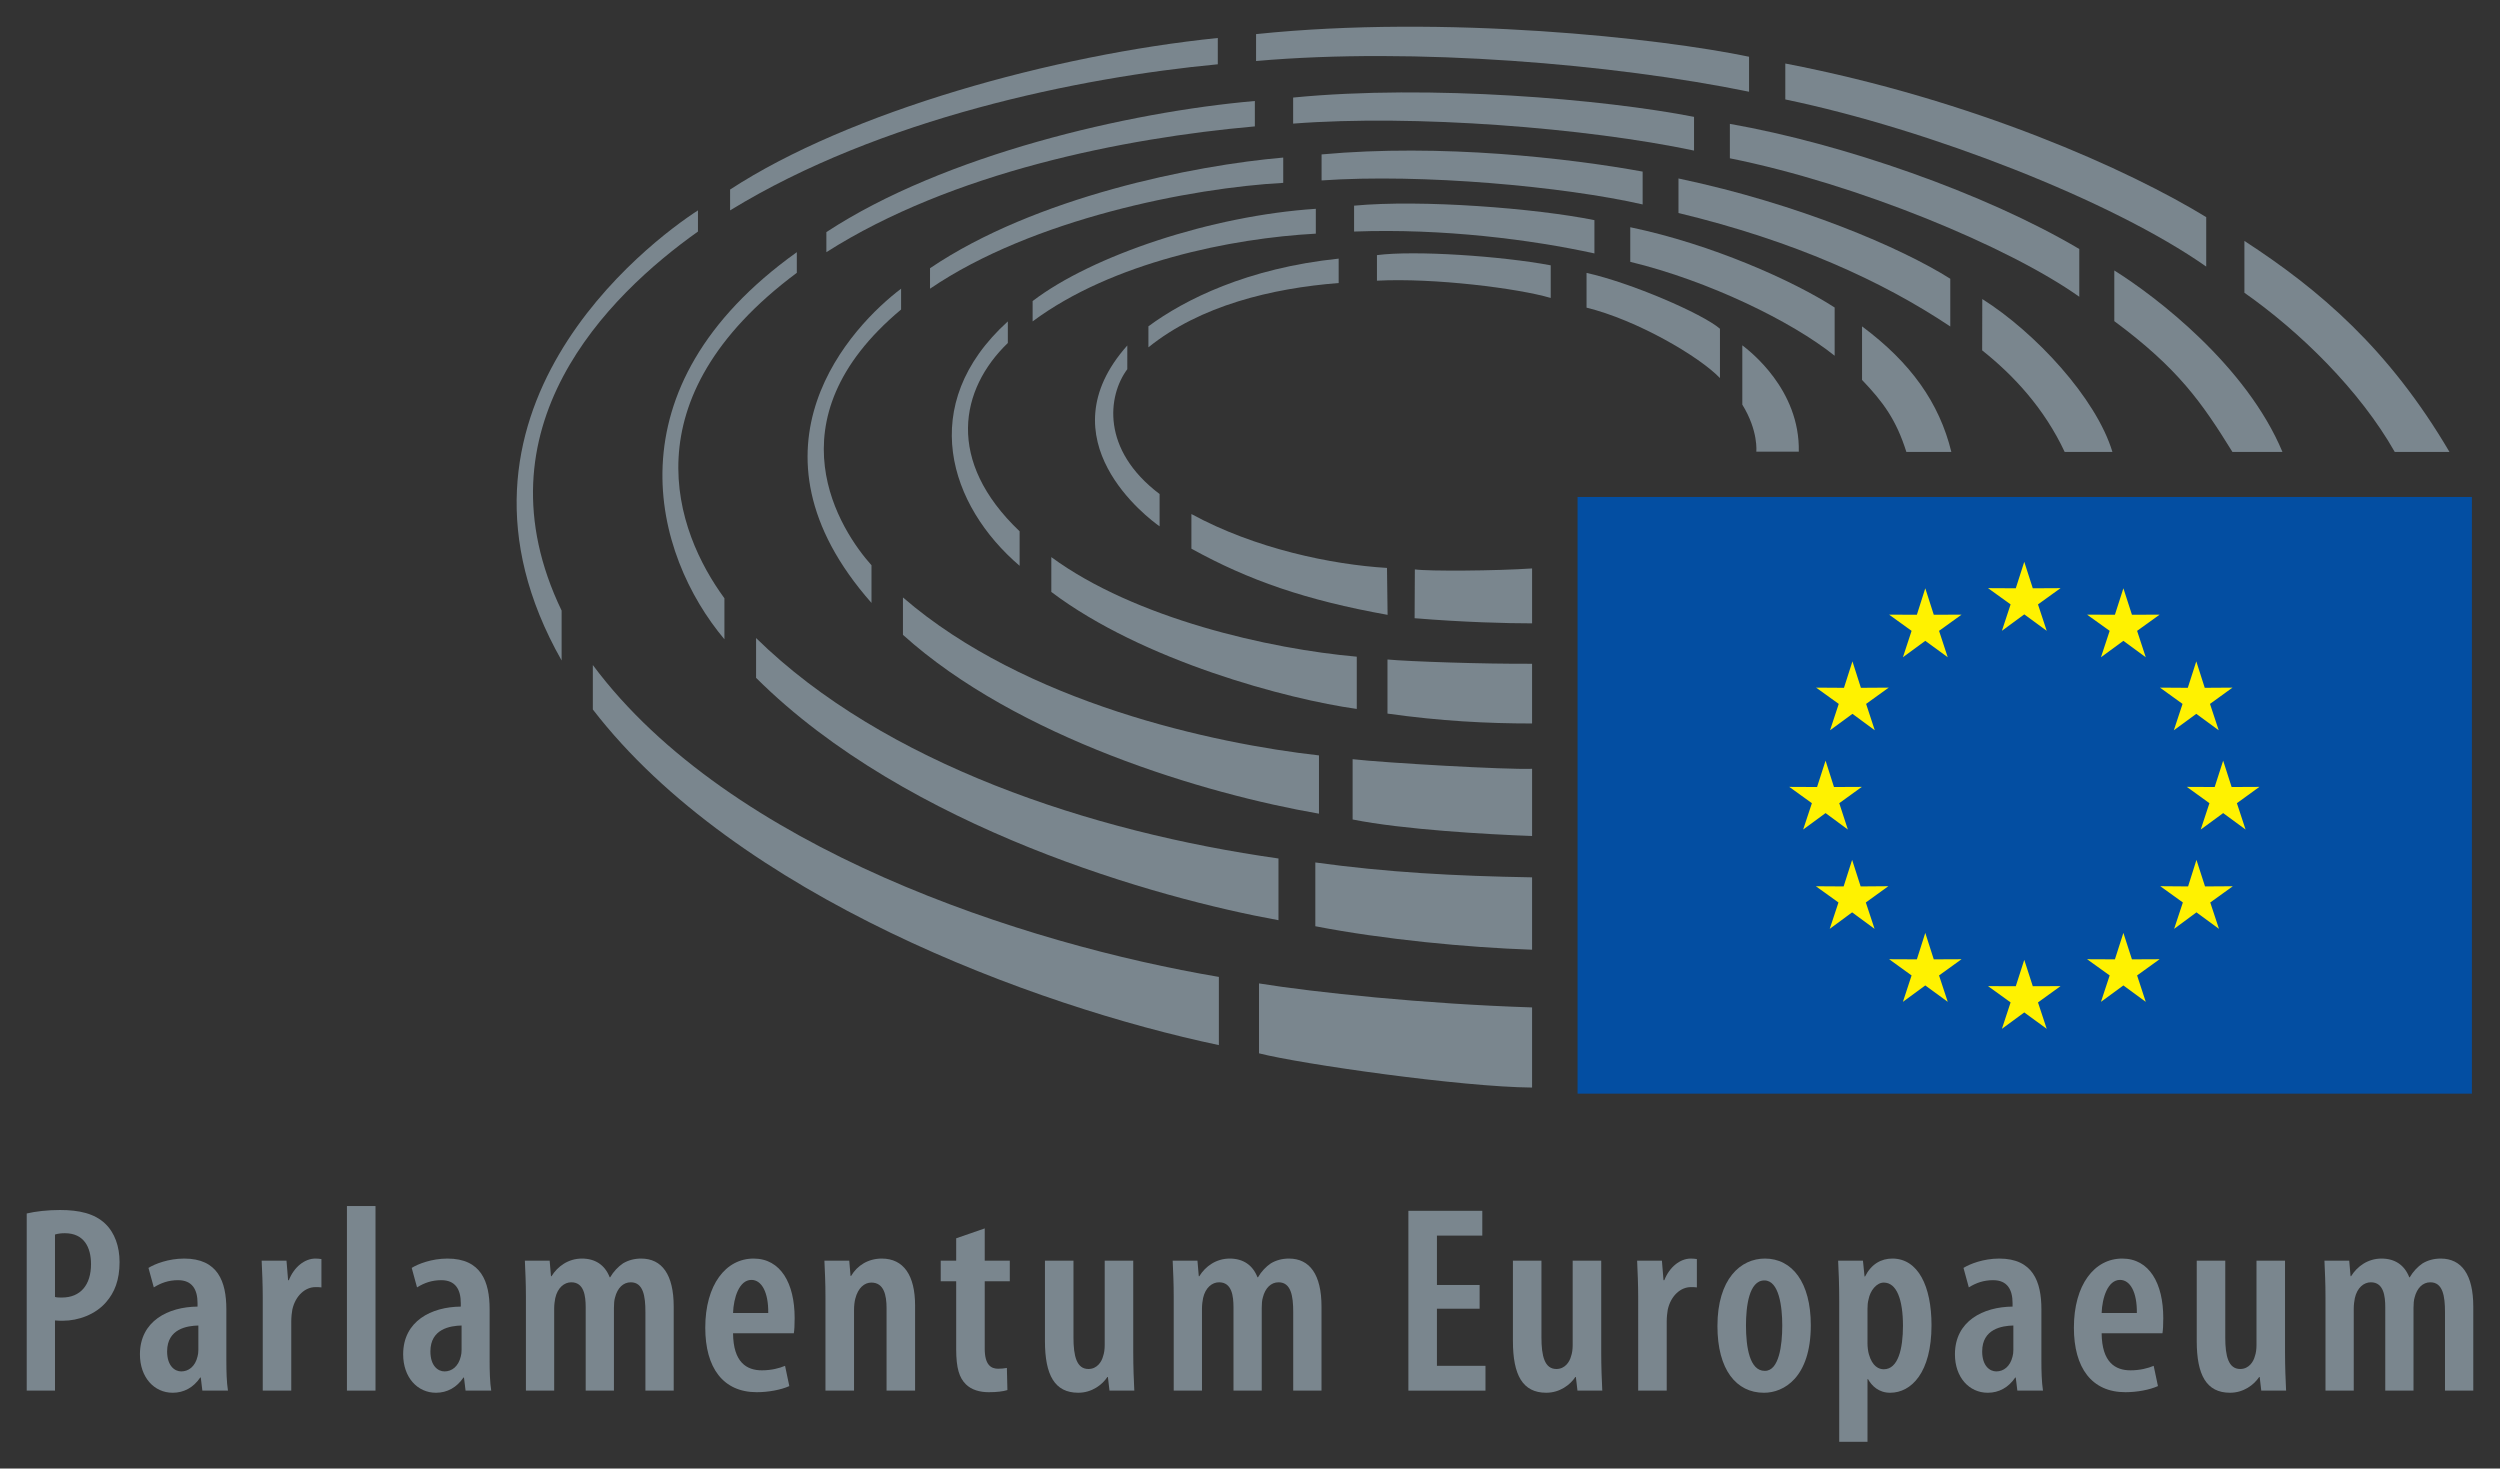 <?xml version="1.0" encoding="UTF-8" standalone="no"?>
<!-- Created with Inkscape (http://www.inkscape.org/) -->
<svg xmlns:dc="http://purl.org/dc/elements/1.1/" xmlns:cc="http://creativecommons.org/ns#" xmlns:rdf="http://www.w3.org/1999/02/22-rdf-syntax-ns#" xmlns:svg="http://www.w3.org/2000/svg" xmlns="http://www.w3.org/2000/svg" xmlns:sodipodi="http://sodipodi.sourceforge.net/DTD/sodipodi-0.dtd" xmlns:inkscape="http://www.inkscape.org/namespaces/inkscape" id="svg2985" version="1.1" inkscape:version="0.48.2 r9819" width="374.333" height="219.889" xml:space="preserve" sodipodi:docname="Logo.pdf"><rect width="100%" height="100%" fill="#333333" stroke="none"/><defs id="defs2989"/><sodipodi:namedview pagecolor="#ffffff" bordercolor="#666666" borderopacity="1" objecttolerance="10" gridtolerance="10" guidetolerance="10" inkscape:pageopacity="0" inkscape:pageshadow="2" inkscape:window-width="1920" inkscape:window-height="1138" id="namedview2987" showgrid="false" fit-margin-bottom="4" fit-margin-top="4" fit-margin-left="4" fit-margin-right="4" inkscape:zoom="2.1649824" inkscape:cx="106.81734" inkscape:cy="88.923486" inkscape:window-x="-8" inkscape:window-y="-8" inkscape:window-maximized="1" inkscape:current-layer="g2993"/><g id="g2993" inkscape:groupmode="layer" inkscape:label="Logo" transform="matrix(1.25,0,0,-1.25,-419.364,503.013)"><g id="g3790" transform="translate(130.07,43.973)"><g transform="translate(0,-43.973)" id="g3700"><g transform="translate(382.659,245.645)" id="g3702"><path inkscape:connector-curvature="0" id="path3704" style="fill:#7a868e;fill-opacity:1;fill-rule:nonzero;stroke:none" d="m 0,0 -5.114,0 0,-6.842 5.817,0 0,-2.972 -9.235,0 0,21.541 8.853,0 0,-2.969 -5.435,0 0,-5.916 L 0,2.842 0,0 z"/></g><g transform="translate(397.226,240.371)" id="g3706"><path inkscape:connector-curvature="0" id="path3708" style="fill:#7a868e;fill-opacity:1;fill-rule:nonzero;stroke:none" d="m 0,0 c 0,-1.69 0.065,-3.226 0.127,-4.539 l -2.972,0 -0.191,1.631 -0.064,0 c -0.606,-0.925 -1.855,-1.885 -3.485,-1.885 -2.842,0 -3.992,2.14 -3.992,6.199 l 0,9.621 3.417,0 0,-9.206 c 0,-2.236 0.384,-3.769 1.792,-3.769 1.055,0 1.596,0.895 1.755,1.533 0.129,0.351 0.194,0.828 0.194,1.34 l 0,10.102 3.419,0 L 0,0 z"/></g><g transform="translate(401.654,247.016)" id="g3710"><path inkscape:connector-curvature="0" id="path3712" style="fill:#7a868e;fill-opacity:1;fill-rule:nonzero;stroke:none" d="m 0,0 c 0,1.438 -0.064,3.068 -0.127,4.383 l 2.969,0 0.191,-2.337 0.098,0 c 0.605,1.563 1.886,2.589 3.166,2.589 0.319,0 0.508,-0.029 0.733,-0.061 l 0,-3.393 C 6.805,1.214 6.584,1.214 6.297,1.214 5.114,1.214 3.93,0.226 3.545,-1.467 3.482,-1.821 3.417,-2.363 3.417,-2.939 l 0,-8.245 -3.417,0 L 0,0 z"/></g><g transform="translate(416.834,238.2)" id="g3714"><path inkscape:connector-curvature="0" id="path3716" style="fill:#7a868e;fill-opacity:1;fill-rule:nonzero;stroke:none" d="m 0,0 c 1.694,0 2.078,3.067 2.078,5.432 0,2.266 -0.384,5.4 -2.141,5.4 -1.852,0 -2.205,-3.134 -2.205,-5.4 C -2.268,2.81 -1.821,0 -0.029,0 L 0,0 z m -0.126,-2.622 c -3.293,0 -5.561,2.749 -5.561,7.988 0,5.658 2.78,8.086 5.687,8.086 3.26,0 5.497,-2.844 5.497,-7.987 0,-6.295 -3.259,-8.087 -5.592,-8.087 l -0.031,0 z"/></g><g transform="translate(429.121,241.521)" id="g3718"><path inkscape:connector-curvature="0" id="path3720" style="fill:#7a868e;fill-opacity:1;fill-rule:nonzero;stroke:none" d="m 0,0 c 0,-0.478 0.064,-0.958 0.16,-1.309 0.416,-1.501 1.215,-1.822 1.791,-1.822 1.723,0 2.299,2.461 2.299,5.209 0,3.097 -0.734,5.175 -2.299,5.175 C 1.086,7.253 0.321,6.292 0.127,5.238 0.031,4.892 0,4.507 0,4.092 L 0,0 z m -3.387,4.986 c 0,2.111 -0.063,3.578 -0.129,4.891 l 2.972,0 0.191,-1.889 0.064,0 c 0.738,1.474 1.918,2.142 3.262,2.142 3.098,0 4.696,-3.323 4.696,-7.985 0,-5.691 -2.427,-8.089 -4.952,-8.089 -1.376,0 -2.205,0.828 -2.653,1.629 l -0.064,0 0,-7.507 -3.387,0 0,16.808 z"/></g><g transform="translate(461.388,245.134)" id="g3722"><path inkscape:connector-curvature="0" id="path3724" style="fill:#7a868e;fill-opacity:1;fill-rule:nonzero;stroke:none" d="M 0,0 C 0.031,2.489 -0.799,3.962 -2.014,3.962 -3.482,3.962 -4.153,1.817 -4.219,0 L 0,0 z m -4.219,-2.432 c 0.032,-3.482 1.632,-4.438 3.453,-4.438 1.148,0 2.109,0.253 2.78,0.539 L 2.527,-8.759 C 1.535,-9.206 0.031,-9.49 -1.375,-9.49 c -4.026,0 -6.167,2.906 -6.167,7.73 0,5.145 2.46,8.277 5.785,8.277 3.259,0 4.921,-2.974 4.921,-7.122 0,-0.897 -0.033,-1.412 -0.097,-1.827 l -7.286,0 z"/></g><g transform="translate(212.008,247.049)" id="g3734"><path inkscape:connector-curvature="0" id="path3736" style="fill:#7a868e;fill-opacity:1;fill-rule:nonzero;stroke:none" d="m 0,0 c 0.256,-0.067 0.478,-0.067 0.83,-0.067 2.242,0 3.486,1.536 3.486,4.001 0,2.007 -0.831,3.705 -3.137,3.705 C 0.703,7.639 0.286,7.578 0,7.479 L 0,0 z m -3.387,10.003 c 1.087,0.254 2.492,0.416 3.993,0.416 2.272,0 4.128,-0.416 5.403,-1.632 1.148,-1.086 1.726,-2.749 1.726,-4.601 0,-2.172 -0.605,-3.645 -1.6,-4.791 -1.279,-1.502 -3.354,-2.24 -5.177,-2.24 -0.352,0 -0.642,0 -0.958,0.035 l 0,-8.408 -3.387,0 0,21.221 z"/></g><g transform="translate(229.183,243.632)" id="g3738"><path inkscape:connector-curvature="0" id="path3740" style="fill:#7a868e;fill-opacity:1;fill-rule:nonzero;stroke:none" d="m 0,0 c -1.347,-0.033 -3.743,-0.388 -3.743,-3.102 0,-1.758 0.929,-2.397 1.695,-2.397 0.862,0 1.664,0.577 1.95,1.79 C -0.033,-3.484 0,-3.194 0,-2.912 L 0,0 z m 3.353,-4.252 c 0,-1.213 0.03,-2.526 0.192,-3.548 l -3.067,0 -0.188,1.57 -0.067,0 c -0.796,-1.188 -1.951,-1.825 -3.294,-1.825 -2.238,0 -3.928,1.855 -3.928,4.603 0,3.993 3.39,5.687 6.901,5.718 l 0,0.414 c 0,1.632 -0.639,2.751 -2.334,2.751 -1.117,0 -2.04,-0.321 -2.905,-0.866 l -0.64,2.337 c 0.766,0.478 2.396,1.117 4.281,1.117 4.027,0 5.049,-2.75 5.049,-6.068 l 0,-6.203 z"/></g><g transform="translate(236.895,247.016)" id="g3742"><path inkscape:connector-curvature="0" id="path3744" style="fill:#7a868e;fill-opacity:1;fill-rule:nonzero;stroke:none" d="m 0,0 c 0,1.438 -0.067,3.068 -0.131,4.383 l 2.975,0 0.192,-2.337 0.093,0 c 0.607,1.563 1.887,2.589 3.172,2.589 0.313,0 0.506,-0.029 0.728,-0.061 l 0,-3.393 C 6.807,1.214 6.587,1.214 6.301,1.214 5.11,1.214 3.93,0.226 3.545,-1.467 3.482,-1.821 3.415,-2.363 3.415,-2.939 l 0,-8.245 -3.415,0 L 0,0 z"/></g><path inkscape:connector-curvature="0" id="path3746" style="fill:#7a868e;fill-opacity:1;fill-rule:nonzero;stroke:none" d="m 246.98,257.944 3.421,0 0,-22.111 -3.421,0 0,22.111 z"/><g transform="translate(260.713,243.632)" id="g3750"><path inkscape:connector-curvature="0" id="path3752" style="fill:#7a868e;fill-opacity:1;fill-rule:nonzero;stroke:none" d="m 0,0 c -1.339,-0.033 -3.736,-0.388 -3.736,-3.102 0,-1.758 0.926,-2.397 1.691,-2.397 0.863,0 1.661,0.577 1.949,1.79 C -0.029,-3.484 0,-3.194 0,-2.912 L 0,0 z m 3.358,-4.252 c 0,-1.213 0.033,-2.526 0.192,-3.548 l -3.072,0 -0.192,1.57 -0.06,0 c -0.802,-1.188 -1.95,-1.825 -3.291,-1.825 -2.238,0 -3.934,1.855 -3.934,4.603 0,3.993 3.387,5.687 6.903,5.718 l 0,0.414 c 0,1.632 -0.639,2.751 -2.331,2.751 -1.118,0 -2.046,-0.321 -2.91,-0.866 l -0.638,2.337 c 0.769,0.478 2.398,1.117 4.279,1.117 4.032,0 5.054,-2.75 5.054,-6.068 l 0,-6.203 z"/></g><g transform="translate(268.419,247.016)" id="g3754"><path inkscape:connector-curvature="0" id="path3756" style="fill:#7a868e;fill-opacity:1;fill-rule:nonzero;stroke:none" d="m 0,0 c 0,1.759 -0.067,3.002 -0.126,4.383 l 2.969,0 0.159,-1.859 0.066,0 c 0.73,1.183 2.01,2.111 3.643,2.111 1.596,0 2.75,-0.768 3.321,-2.237 l 0.065,0 c 0.383,0.67 0.958,1.276 1.534,1.662 0.64,0.383 1.375,0.575 2.174,0.575 2.491,0 3.898,-1.919 3.898,-5.754 l 0,-10.065 -3.389,0 0,9.427 c 0,1.888 -0.254,3.549 -1.756,3.549 -0.894,0 -1.597,-0.672 -1.884,-1.825 -0.097,-0.314 -0.131,-0.762 -0.131,-1.245 l 0,-9.906 -3.383,0 0,9.973 c 0,1.37 -0.194,3.003 -1.726,3.003 -0.836,0 -1.636,-0.639 -1.917,-1.887 -0.067,-0.351 -0.132,-0.8 -0.132,-1.247 l 0,-9.842 -3.385,0 L 0,0 z"/></g><g transform="translate(297.446,245.134)" id="g3758"><path inkscape:connector-curvature="0" id="path3760" style="fill:#7a868e;fill-opacity:1;fill-rule:nonzero;stroke:none" d="M 0,0 C 0.033,2.489 -0.798,3.962 -2.011,3.962 -3.484,3.962 -4.152,1.817 -4.215,0 L 0,0 z m -4.215,-2.432 c 0.03,-3.482 1.628,-4.438 3.451,-4.438 1.146,0 2.107,0.253 2.779,0.539 L 2.524,-8.759 C 1.531,-9.206 0.033,-9.49 -1.372,-9.49 c -4.031,0 -6.171,2.906 -6.171,7.73 0,5.145 2.463,8.277 5.784,8.277 3.258,0 4.922,-2.974 4.922,-7.122 0,-0.897 -0.034,-1.412 -0.096,-1.827 l -7.282,0 z"/></g><g transform="translate(304.301,247.016)" id="g3762"><path inkscape:connector-curvature="0" id="path3764" style="fill:#7a868e;fill-opacity:1;fill-rule:nonzero;stroke:none" d="m 0,0 c 0,1.759 -0.067,3.002 -0.127,4.383 l 2.975,0 0.156,-1.827 0.067,0 c 0.731,1.25 2.041,2.079 3.674,2.079 2.618,0 3.991,-2.013 3.991,-5.623 l 0,-10.196 -3.417,0 0,9.873 C 7.319,0.258 7,1.759 5.497,1.759 4.664,1.759 3.901,1.12 3.578,-0.158 3.486,-0.48 3.421,-0.988 3.421,-1.565 l 0,-9.619 -3.421,0 L 0,0 z"/></g><g transform="translate(323.378,255.264)" id="g3766"><path inkscape:connector-curvature="0" id="path3768" style="fill:#7a868e;fill-opacity:1;fill-rule:nonzero;stroke:none" d="m 0,0 0,-3.866 3.002,0 0,-2.465 -3.002,0 0,-8.082 c 0,-1.917 0.738,-2.396 1.6,-2.396 0.382,0 0.701,0.033 1.054,0.095 l 0.063,-2.652 c -0.511,-0.161 -1.278,-0.254 -2.236,-0.254 -1.085,0 -2.074,0.283 -2.749,0.955 -0.769,0.77 -1.151,1.889 -1.151,4.219 l 0,8.115 -1.853,0 0,2.465 1.853,0 0,2.681 L 0,0 z"/></g><g id="g3770" transform="translate(341.169,240.371)"><path d="m 0,0 c 0,-1.69 0.065,-3.226 0.127,-4.539 l -2.972,0 -0.191,1.631 -0.064,0 c -0.606,-0.925 -1.855,-1.885 -3.485,-1.885 -2.842,0 -3.992,2.14 -3.992,6.199 l 0,9.621 3.417,0 0,-9.206 c 0,-2.236 0.384,-3.769 1.792,-3.769 1.055,0 1.596,0.895 1.755,1.533 0.129,0.351 0.194,0.828 0.194,1.34 l 0,10.102 3.419,0 L 0,0 z" style="fill:#7a868e;fill-opacity:1;fill-rule:nonzero;stroke:none" id="path3772" inkscape:connector-curvature="0"/></g><g id="g3774" transform="translate(346.017,247.016)"><path d="m 0,0 c 0,1.759 -0.067,3.002 -0.126,4.383 l 2.969,0 0.159,-1.859 0.066,0 c 0.73,1.183 2.01,2.111 3.643,2.111 1.596,0 2.75,-0.768 3.321,-2.237 l 0.065,0 c 0.383,0.67 0.958,1.276 1.534,1.662 0.64,0.383 1.375,0.575 2.174,0.575 2.491,0 3.898,-1.919 3.898,-5.754 l 0,-10.065 -3.389,0 0,9.427 c 0,1.888 -0.254,3.549 -1.756,3.549 -0.894,0 -1.597,-0.672 -1.884,-1.825 -0.097,-0.314 -0.131,-0.762 -0.131,-1.245 l 0,-9.906 -3.383,0 0,9.973 c 0,1.37 -0.194,3.003 -1.726,3.003 -0.836,0 -1.636,-0.639 -1.917,-1.887 -0.067,-0.351 -0.132,-0.8 -0.132,-1.247 l 0,-9.842 -3.385,0 L 0,0 z" style="fill:#7a868e;fill-opacity:1;fill-rule:nonzero;stroke:none" id="path3776" inkscape:connector-curvature="0"/></g><g id="g3778" transform="translate(446.595,243.632)"><path d="m 0,0 c -1.339,-0.033 -3.736,-0.388 -3.736,-3.102 0,-1.758 0.926,-2.397 1.691,-2.397 0.863,0 1.661,0.577 1.949,1.79 C -0.029,-3.484 0,-3.194 0,-2.912 L 0,0 z m 3.358,-4.252 c 0,-1.213 0.033,-2.526 0.192,-3.548 l -3.072,0 -0.192,1.57 -0.06,0 c -0.802,-1.188 -1.95,-1.825 -3.291,-1.825 -2.238,0 -3.934,1.855 -3.934,4.603 0,3.993 3.387,5.687 6.903,5.718 l 0,0.414 c 0,1.632 -0.639,2.751 -2.331,2.751 -1.118,0 -2.046,-0.321 -2.91,-0.866 l -0.638,2.337 c 0.769,0.478 2.398,1.117 4.279,1.117 4.032,0 5.054,-2.75 5.054,-6.068 l 0,-6.203 z" style="fill:#7a868e;fill-opacity:1;fill-rule:nonzero;stroke:none" id="path3780" inkscape:connector-curvature="0"/></g><g transform="translate(479.137,240.371)" id="g3782"><path inkscape:connector-curvature="0" id="path3784" style="fill:#7a868e;fill-opacity:1;fill-rule:nonzero;stroke:none" d="m 0,0 c 0,-1.69 0.065,-3.226 0.127,-4.539 l -2.972,0 -0.191,1.631 -0.064,0 c -0.606,-0.925 -1.855,-1.885 -3.485,-1.885 -2.842,0 -3.992,2.14 -3.992,6.199 l 0,9.621 3.417,0 0,-9.206 c 0,-2.236 0.384,-3.769 1.792,-3.769 1.055,0 1.596,0.895 1.755,1.533 0.129,0.351 0.194,0.828 0.194,1.34 l 0,10.102 3.419,0 L 0,0 z"/></g><g transform="translate(483.984,247.016)" id="g3786"><path inkscape:connector-curvature="0" id="path3788" style="fill:#7a868e;fill-opacity:1;fill-rule:nonzero;stroke:none" d="m 0,0 c 0,1.759 -0.067,3.002 -0.126,4.383 l 2.969,0 0.159,-1.859 0.066,0 c 0.73,1.183 2.01,2.111 3.643,2.111 1.596,0 2.75,-0.768 3.321,-2.237 l 0.065,0 c 0.383,0.67 0.958,1.276 1.534,1.662 0.64,0.383 1.375,0.575 2.174,0.575 2.491,0 3.898,-1.919 3.898,-5.754 l 0,-10.065 -3.389,0 0,9.427 c 0,1.888 -0.254,3.549 -1.756,3.549 -0.894,0 -1.597,-0.672 -1.884,-1.825 -0.097,-0.314 -0.131,-0.762 -0.131,-1.245 l 0,-9.906 -3.383,0 0,9.973 c 0,1.37 -0.194,3.003 -1.726,3.003 -0.836,0 -1.636,-0.639 -1.917,-1.887 -0.067,-0.351 -0.132,-0.8 -0.132,-1.247 l 0,-9.842 -3.385,0 L 0,0 z"/></g></g></g><g id="g3567"><path inkscape:connector-curvature="0" id="path3123" style="fill:#034ea2;fill-opacity:1;fill-rule:nonzero;stroke:none" d="m 631.591,342.879 -107.13,0 0,-71.473 107.13,0 0,71.473 z"/><g transform="translate(577.971,335.113)" id="g3125"><path inkscape:connector-curvature="0" id="path3127" style="fill:#fff200;fill-opacity:1;fill-rule:nonzero;stroke:none" d="M 0,0 1.021,-3.172 4.347,-3.155 1.644,-5.102 2.689,-8.266 0,-6.296 l -2.679,-1.97 1.042,3.164 -2.704,1.947 3.324,-0.017 L 0,0 z"/></g><g transform="translate(577.971,287.433)" id="g3129"><path inkscape:connector-curvature="0" id="path3131" style="fill:#fff200;fill-opacity:1;fill-rule:nonzero;stroke:none" d="M 0,0 1.021,-3.16 4.347,-3.147 1.644,-5.098 2.689,-8.264 0,-6.297 -2.679,-8.264 -1.637,-5.098 -4.341,-3.147 -1.017,-3.16 0,0 z"/></g><g transform="translate(566.114,331.941)" id="g3133"><path inkscape:connector-curvature="0" id="path3135" style="fill:#fff200;fill-opacity:1;fill-rule:nonzero;stroke:none" d="M 0,0 1.017,-3.168 4.344,-3.159 1.649,-5.098 2.69,-8.26 0,-6.293 -2.679,-8.26 -1.641,-5.098 -4.332,-3.159 -1.008,-3.168 0,0 z"/></g><g transform="translate(557.389,323.189)" id="g3137"><path inkscape:connector-curvature="0" id="path3139" style="fill:#fff200;fill-opacity:1;fill-rule:nonzero;stroke:none" d="M 0,0 1.013,-3.169 4.342,-3.147 1.637,-5.097 2.676,-8.256 0,-6.287 l -2.683,-1.969 1.042,3.159 -2.711,1.95 3.338,-0.022 L 0,0 z"/></g><g transform="translate(554.169,311.296)" id="g3141"><path inkscape:connector-curvature="0" id="path3143" style="fill:#fff200;fill-opacity:1;fill-rule:nonzero;stroke:none" d="M 0,0 1.008,-3.16 4.342,-3.144 1.641,-5.096 2.67,-8.253 0,-6.283 -2.684,-8.253 -1.638,-5.096 -4.347,-3.144 -1.018,-3.16 0,0 z"/></g><g transform="translate(557.351,299.41)" id="g3145"><path inkscape:connector-curvature="0" id="path3147" style="fill:#fff200;fill-opacity:1;fill-rule:nonzero;stroke:none" d="M 0,0 1.021,-3.181 4.337,-3.155 1.641,-5.104 2.688,-8.265 0,-6.287 -2.683,-8.265 -1.637,-5.104 -4.344,-3.16 -1.017,-3.181 0,0 z"/></g><g transform="translate(566.114,290.662)" id="g3149"><path inkscape:connector-curvature="0" id="path3151" style="fill:#fff200;fill-opacity:1;fill-rule:nonzero;stroke:none" d="M 0,0 1.017,-3.168 4.344,-3.153 1.649,-5.096 2.69,-8.259 0,-6.294 -2.679,-8.259 -1.641,-5.096 -4.332,-3.153 -1.008,-3.168 0,0 z"/></g><g transform="translate(589.845,331.941)" id="g3153"><path inkscape:connector-curvature="0" id="path3155" style="fill:#fff200;fill-opacity:1;fill-rule:nonzero;stroke:none" d="M 0,0 -1.016,-3.168 -4.35,-3.159 -1.645,-5.098 -2.687,-8.26 0,-6.293 2.679,-8.26 1.642,-5.098 4.339,-3.159 1.023,-3.168 0,0 z"/></g><g transform="translate(598.577,323.189)" id="g3157"><path inkscape:connector-curvature="0" id="path3159" style="fill:#fff200;fill-opacity:1;fill-rule:nonzero;stroke:none" d="m 0,0 -1.017,-3.169 -3.332,0.022 2.703,-1.95 L -2.69,-8.256 0,-6.287 2.687,-8.256 1.641,-5.097 4.336,-3.147 1.012,-3.169 0,0 z"/></g><g transform="translate(601.797,311.296)" id="g3161"><path inkscape:connector-curvature="0" id="path3163" style="fill:#fff200;fill-opacity:1;fill-rule:nonzero;stroke:none" d="M 0,0 -1.017,-3.16 -4.351,-3.144 -1.646,-5.096 -2.688,-8.253 0,-6.283 2.683,-8.253 1.644,-5.096 4.336,-3.144 1.012,-3.16 0,0 z"/></g><g transform="translate(598.597,299.41)" id="g3165"><path inkscape:connector-curvature="0" id="path3167" style="fill:#fff200;fill-opacity:1;fill-rule:nonzero;stroke:none" d="M 0,0 -1.002,-3.181 -4.334,-3.155 -1.628,-5.104 -2.675,-8.265 0,-6.287 2.698,-8.265 1.654,-5.104 4.357,-3.16 1.026,-3.181 0,0 z"/></g><g transform="translate(589.845,290.662)" id="g3169"><path inkscape:connector-curvature="0" id="path3171" style="fill:#fff200;fill-opacity:1;fill-rule:nonzero;stroke:none" d="M 0,0 -1.016,-3.168 -4.35,-3.153 -1.645,-5.096 -2.687,-8.259 0,-6.294 2.679,-8.259 1.642,-5.096 4.339,-3.153 1.023,-3.168 0,0 z"/></g><g transform="translate(541.518,357.124)" id="g3173"><path inkscape:connector-curvature="0" id="path3175" style="fill:#7a868e;fill-opacity:1;fill-rule:nonzero;stroke:none" d="m 0,0 0,5.909 c -2.152,1.842 -10.743,5.529 -15.98,6.687 l 0,-4.161 C -9.99,6.963 -2.528,2.632 0,0"/></g><g transform="translate(545.873,348.305)" id="g3177"><path inkscape:connector-curvature="0" id="path3179" style="fill:#7a868e;fill-opacity:1;fill-rule:nonzero;stroke:none" d="m 0,0 5.09,0 c 0.155,7.456 -5.899,12.073 -6.766,12.741 l 0,-7.104 C 0.27,2.486 0,0 0,0"/></g><g transform="translate(558.539,363.313)" id="g3181"><path inkscape:connector-curvature="0" id="path3183" style="fill:#7a868e;fill-opacity:1;fill-rule:nonzero;stroke:none" d="m 0,0 0,-6.414 c 2.558,-2.678 4.093,-4.773 5.31,-8.624 l 5.388,0 C 9.259,-9.151 5.834,-4.337 0,0"/></g><g transform="translate(555.258,359.796)" id="g3185"><path inkscape:connector-curvature="0" id="path3187" style="fill:#7a868e;fill-opacity:1;fill-rule:nonzero;stroke:none" d="m 0,0 0,5.779 c -4.946,3.198 -14.718,7.58 -24.483,9.616 l 0,-4.145 C -15.101,8.977 -5.13,4.116 0,0"/></g><g transform="translate(569.108,363.303)" id="g3189"><path inkscape:connector-curvature="0" id="path3191" style="fill:#7a868e;fill-opacity:1;fill-rule:nonzero;stroke:none" d="m 0,0 0,5.718 c -5.931,3.74 -18.142,8.969 -32.558,12.012 l 0,-4.137 C -18.718,10.249 -8.215,5.479 0,0"/></g><g transform="translate(572.943,366.589)" id="g3193"><path inkscape:connector-curvature="0" id="path3195" style="fill:#7a868e;fill-opacity:1;fill-rule:nonzero;stroke:none" d="m 0,0 c -0.008,0.004 -0.015,-6.148 -0.015,-6.148 3.787,-3.004 7.445,-6.96 9.884,-12.167 l 5.72,0 C 13.633,-11.836 6.311,-3.982 0,0"/></g><g transform="translate(584.561,366.863)" id="g3197"><path inkscape:connector-curvature="0" id="path3199" style="fill:#7a868e;fill-opacity:1;fill-rule:nonzero;stroke:none" d="M 0,0 0,5.721 C -11.345,12.432 -28.352,18.33 -41.854,20.71 l 0,-4.124 C -26.601,13.525 -8.433,5.987 0,0"/></g><g transform="translate(602.906,348.274)" id="g3201"><path inkscape:connector-curvature="0" id="path3203" style="fill:#7a868e;fill-opacity:1;fill-rule:nonzero;stroke:none" d="M 0,0 5.993,0 C 1.682,10.318 -9.108,18.588 -14.15,21.737 l 0,-6.069 C -6.517,10.012 -3.695,5.969 0,0"/></g><g transform="translate(599.766,370.477)" id="g3205"><path inkscape:connector-curvature="0" id="path3207" style="fill:#7a868e;fill-opacity:1;fill-rule:nonzero;stroke:none" d="m 0,0 0,5.925 c -9.189,5.624 -27.782,14.039 -50.42,18.4 l 0,-4.304 C -33.197,16.442 -11.234,7.896 0,0"/></g><g transform="translate(622.351,348.274)" id="g3209"><path inkscape:connector-curvature="0" id="path3211" style="fill:#7a868e;fill-opacity:1;fill-rule:nonzero;stroke:none" d="M 0,0 6.555,0 C -0.712,12.364 -9.028,19.434 -18.01,25.278 l 0,-6.21 C -11.351,14.393 -4.214,7.422 0,0"/></g><g transform="translate(521.246,366.72)" id="g3213"><path inkscape:connector-curvature="0" id="path3215" style="fill:#7a868e;fill-opacity:1;fill-rule:nonzero;stroke:none" d="M 0,0 0,3.908 C -5.897,5.015 -16.261,5.723 -20.815,5.13 l 0,-3.062 C -13.976,2.424 -3.905,1.153 0,0"/></g><g transform="translate(495.844,368.508)" id="g3217"><path inkscape:connector-curvature="0" id="path3219" style="fill:#7a868e;fill-opacity:1;fill-rule:nonzero;stroke:none" d="M 0,0 0,2.923 C -10.942,1.781 -18.447,-1.98 -22.788,-5.187 l 0,-2.515 C -16.589,-2.698 -8.001,-0.626 0,0"/></g><g transform="translate(470.526,358.183)" id="g3221"><path inkscape:connector-curvature="0" id="path3223" style="fill:#7a868e;fill-opacity:1;fill-rule:nonzero;stroke:none" d="M 0,0 0.001,2.845 C -10.065,-8.463 2.529,-17.881 3.869,-18.82 l 0,3.867 C -3.171,-9.632 -2.344,-3.148 0,0"/></g><g transform="translate(478.206,340.834)" id="g3225"><path inkscape:connector-curvature="0" id="path3227" style="fill:#7a868e;fill-opacity:1;fill-rule:nonzero;stroke:none" d="m 0,0 0,-4.147 c 6.835,-3.783 13.714,-6.175 23.499,-7.927 l -0.071,5.62 C 16.779,-6.051 7.639,-4.155 0,0"/></g><g transform="translate(504.971,334.203)" id="g3229"><path inkscape:connector-curvature="0" id="path3231" style="fill:#7a868e;fill-opacity:1;fill-rule:nonzero;stroke:none" d="m 0,0 -0.029,-5.846 c 5.723,-0.476 11.123,-0.62 14.072,-0.616 l 0,6.577 C 9.699,-0.178 1.646,-0.233 0,0"/></g><g transform="translate(526.482,372.054)" id="g3233"><path inkscape:connector-curvature="0" id="path3235" style="fill:#7a868e;fill-opacity:1;fill-rule:nonzero;stroke:none" d="m 0,0 0,3.986 c -7.042,1.426 -20.7,2.49 -28.79,1.735 l 0,-3.101 C -18.113,3.014 -7.551,1.65 0,0"/></g><g transform="translate(498.014,317.489)" id="g3237"><path inkscape:connector-curvature="0" id="path3239" style="fill:#7a868e;fill-opacity:1;fill-rule:nonzero;stroke:none" d="m 0,0 0,6.259 c -10.478,0.926 -26.586,4.583 -36.589,11.927 l 0,-4.173 C -25.62,5.739 -8.27,1.152 0,0"/></g><g transform="translate(457.627,334.635)" id="g3241"><path inkscape:connector-curvature="0" id="path3243" style="fill:#7a868e;fill-opacity:1;fill-rule:nonzero;stroke:none" d="m 0,0 0,4.133 c -8.875,8.44 -7.142,17.026 -1.411,22.558 l 0,2.585 C -12.427,19.272 -8.392,7.166 0,0"/></g><g transform="translate(501.693,323.412)" id="g3245"><path inkscape:connector-curvature="0" id="path3247" style="fill:#7a868e;fill-opacity:1;fill-rule:nonzero;stroke:none" d="m 0,0 0,-6.481 c 6.377,-0.896 11.906,-1.184 17.319,-1.184 l 0,7.152 C 11.485,-0.546 2.591,-0.243 0,0"/></g><g transform="translate(459.185,366.347)" id="g3249"><path inkscape:connector-curvature="0" id="path3251" style="fill:#7a868e;fill-opacity:1;fill-rule:nonzero;stroke:none" d="M 0,0 0,-2.436 C 9.547,4.666 23.862,7.529 33.924,8.075 l 0,2.976 C 21.462,10.237 7.147,5.461 0,0"/></g><g transform="translate(443.653,330.844)" id="g3253"><path inkscape:connector-curvature="0" id="path3255" style="fill:#7a868e;fill-opacity:1;fill-rule:nonzero;stroke:none" d="m 0,0 0,-4.48 c 13.694,-12.348 36.223,-19.073 49.834,-21.421 l 0,6.98 C 37.293,-17.514 14.632,-12.654 0,0"/></g><g transform="translate(532.258,377.922)" id="g3257"><path inkscape:connector-curvature="0" id="path3259" style="fill:#7a868e;fill-opacity:1;fill-rule:nonzero;stroke:none" d="m 0,0 0,3.934 c -8.846,1.611 -24.14,3.368 -38.46,2.058 l 0,-3.116 C -26.425,3.714 -9.437,2.148 0,0"/></g><g transform="translate(497.516,311.469)" id="g3261"><path inkscape:connector-curvature="0" id="path3263" style="fill:#7a868e;fill-opacity:1;fill-rule:nonzero;stroke:none" d="M 0,0 0,-7.222 C 6.071,-8.436 16.058,-9.001 21.498,-9.2 l 0,8.048 C 18.253,-1.265 4.049,-0.45 0,0"/></g><g transform="translate(489.204,380.507)" id="g3265"><path inkscape:connector-curvature="0" id="path3267" style="fill:#7a868e;fill-opacity:1;fill-rule:nonzero;stroke:none" d="M 0,0 0,3.028 C -10.646,2.112 -29.68,-1.68 -42.309,-10.226 l 0,-2.453 C -30.019,-4.31 -10.998,-0.596 0,0"/></g><g transform="translate(443.43,365.334)" id="g3269"><path inkscape:connector-curvature="0" id="path3271" style="fill:#7a868e;fill-opacity:1;fill-rule:nonzero;stroke:none" d="m 0,0 0,2.495 c -5.776,-4.358 -19.943,-19.047 -3.545,-37.641 l 0,4.511 C -7.189,-26.561 -15.988,-13.362 0,0"/></g><g transform="translate(538.414,384.373)" id="g3273"><path inkscape:connector-curvature="0" id="path3275" style="fill:#7a868e;fill-opacity:1;fill-rule:nonzero;stroke:none" d="m 0,0 0,4.039 c -10.721,2.103 -31.603,3.922 -48.021,2.312 l 0,-3.121 C -33.507,4.352 -12.858,2.716 0,0"/></g><g transform="translate(493.049,299.099)" id="g3277"><path inkscape:connector-curvature="0" id="path3279" style="fill:#7a868e;fill-opacity:1;fill-rule:nonzero;stroke:none" d="m 0,0 0,-7.639 c 8.084,-1.572 18.151,-2.547 25.964,-2.812 l 0,8.668 C 16.616,-1.624 8.556,-1.181 0,0"/></g><g transform="translate(488.635,292.183)" id="g3281"><path inkscape:connector-curvature="0" id="path3283" style="fill:#7a868e;fill-opacity:1;fill-rule:nonzero;stroke:none" d="m 0,0 0,7.392 c -22.472,3.178 -47.233,11.364 -62.576,26.406 l 0,-4.767 C -44.399,10.924 -14.244,2.576 0,0"/></g><g transform="translate(434.48,374.608)" id="g3285"><path inkscape:connector-curvature="0" id="path3287" style="fill:#7a868e;fill-opacity:1;fill-rule:nonzero;stroke:none" d="m 0,0 0,-2.404 c 15.023,9.561 35.605,13.672 51.326,15.066 l 0,3.042 C 36.212,14.393 14.076,9.245 0,0"/></g><g transform="translate(422.267,325.833)" id="g3289"><path inkscape:connector-curvature="0" id="path3291" style="fill:#7a868e;fill-opacity:1;fill-rule:nonzero;stroke:none" d="m 0,0 0,4.912 c -5.881,8.021 -11.654,23.839 8.672,38.986 l 0,2.473 C -14.155,30.049 -8.466,10.072 0,0"/></g><g transform="translate(406.505,322.748)" id="g3293"><path inkscape:connector-curvature="0" id="path3295" style="fill:#7a868e;fill-opacity:1;fill-rule:nonzero;stroke:none" d="m 0,0 0,-5.325 c 17.243,-22.369 52.849,-35.537 74.99,-40.202 l 0,8.168 C 51.728,-33.421 16.385,-22.026 0,0"/></g><g transform="translate(545.005,391.422)" id="g3297"><path inkscape:connector-curvature="0" id="path3299" style="fill:#7a868e;fill-opacity:1;fill-rule:nonzero;stroke:none" d="m 0,0 0,4.192 c -10.599,2.214 -36.366,5.071 -59.054,2.71 l 0,-3.222 C -40.083,5.349 -16.138,3.312 0,0"/></g><g transform="translate(481.367,394.71)" id="g3301"><path inkscape:connector-curvature="0" id="path3303" style="fill:#7a868e;fill-opacity:1;fill-rule:nonzero;stroke:none" d="M 0,0 0,3.15 C -19.689,1.14 -44.136,-5.669 -58.42,-15.004 l 0,-2.497 C -40.475,-6.496 -16.658,-1.575 0,0"/></g><g transform="translate(486.303,284.609)" id="g3305"><path inkscape:connector-curvature="0" id="path3307" style="fill:#7a868e;fill-opacity:1;fill-rule:nonzero;stroke:none" d="m 0,0 0,-8.374 c 5.057,-1.287 24.248,-4.033 32.71,-4.1 l 0,9.6 C 19.794,-2.465 6.603,-1.062 0,0"/></g><g transform="translate(419.097,374.674)" id="g3309"><path inkscape:connector-curvature="0" id="path3311" style="fill:#7a868e;fill-opacity:1;fill-rule:nonzero;stroke:none" d="m 0,0 0,2.535 c -5.779,-3.726 -33.141,-24.27 -16.332,-53.915 l 0,5.978 C -26.846,-23.548 -10.821,-7.688 0,0"/></g></g></g></svg>